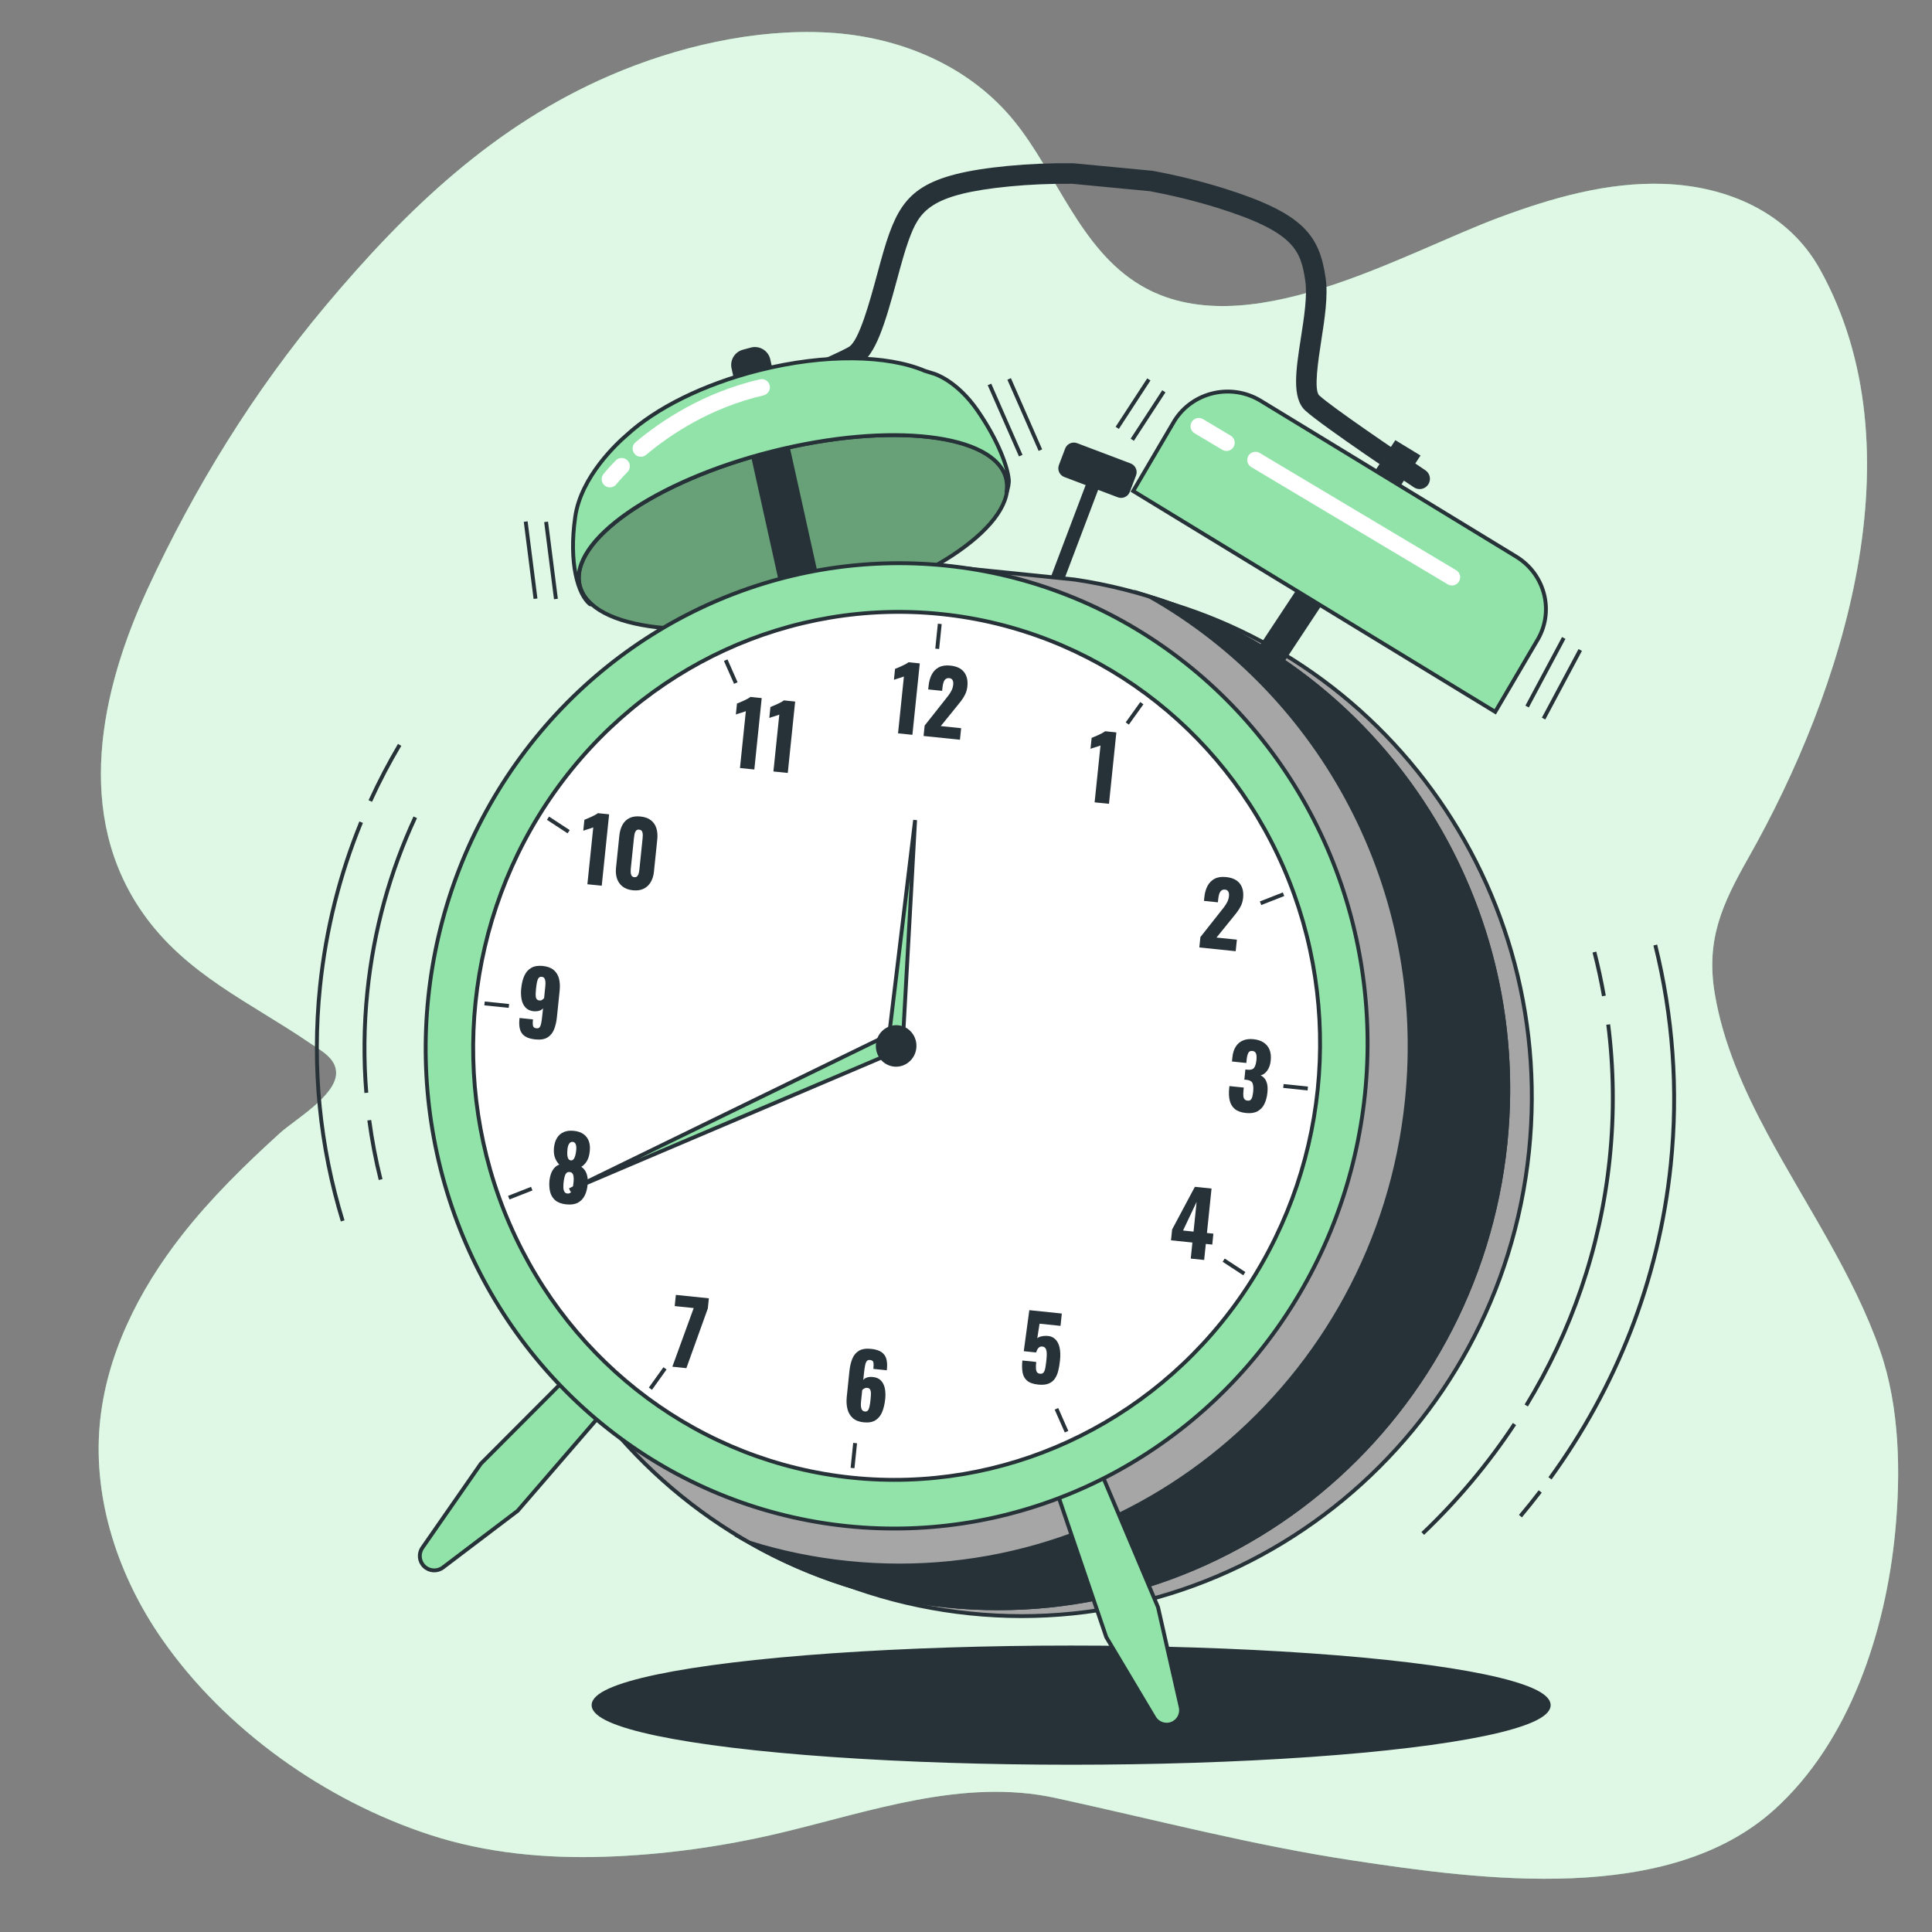 <?xml version="1.0" encoding="UTF-8"?> <!-- Generator: Adobe Illustrator 27.5.0, SVG Export Plug-In . SVG Version: 6.00 Build 0) --> <svg xmlns="http://www.w3.org/2000/svg" xmlns:xlink="http://www.w3.org/1999/xlink" x="0px" y="0px" viewBox="0 0 500 500" style="enable-background:new 0 0 500 500;" xml:space="preserve"><rect x="0" y="0" width="500" height="500" fill="#808080" stroke="none"/> <g id="Background_Simple"> <g> <path style="fill:#92E3A9;" d="M157.844,19.545c-29.924,12.919-52.579,34.571-73.506,59.507 c-18.644,22.216-34.003,47.098-46.16,73.407c-12.21,26.423-19.086,58.562-1.072,84.036c11.164,15.788,27.706,22.94,43.096,33.445 c2.84,1.938,6.822,3.923,6.793,7.785c-0.044,5.867-10.798,12.116-14.492,15.465c-9.115,8.263-17.938,16.903-25.528,26.613 c-11.112,14.216-19.587,31.029-21.172,49.003c-1.726,19.576,4.936,39.334,16.17,55.459c16.348,23.467,42.241,41.754,69.327,50.598 c14.481,4.728,29.836,6.142,45.004,5.664c15.333-0.484,30.735-2.623,45.655-6.17c23.125-5.497,47.229-14.261,71.238-9.038 c25.741,5.6,50.877,12.23,76.988,16.178c33.518,5.068,81.588,11.529,108.966-13.127c19.67-17.714,28.863-46.319,31.324-71.929 c1.459-15.182,1.176-32.277-3.89-46.849c-6.858-19.729-19.354-37.892-29.19-56.218c-6.074-11.318-11.438-23.344-13.592-36.09 c-2.376-14.058,1.844-23.205,8.697-35.313c24.474-43.237,44.481-105.509,18.495-152.284 c-8.161-14.689-23.953-21.539-40.494-22.097c-14.503-0.489-28.776,3.592-42.378,8.645c-25.572,9.499-66.021,33.723-93.034,17.543 c-15.581-9.333-21.533-28.699-32.492-42.292c-11.789-14.622-29.95-22.056-48.441-23.062 C195.283,7.398,175.135,12.079,157.844,19.545z"></path> <path style="opacity:0.7;fill:#FFFFFF;" d="M157.844,19.545c-29.924,12.919-52.579,34.571-73.506,59.507 c-18.644,22.216-34.003,47.098-46.16,73.407c-12.21,26.423-19.086,58.562-1.072,84.036c11.164,15.788,27.706,22.94,43.096,33.445 c2.84,1.938,6.822,3.923,6.793,7.785c-0.044,5.867-10.798,12.116-14.492,15.465c-9.115,8.263-17.938,16.903-25.528,26.613 c-11.112,14.216-19.587,31.029-21.172,49.003c-1.726,19.576,4.936,39.334,16.17,55.459c16.348,23.467,42.241,41.754,69.327,50.598 c14.481,4.728,29.836,6.142,45.004,5.664c15.333-0.484,30.735-2.623,45.655-6.17c23.125-5.497,47.229-14.261,71.238-9.038 c25.741,5.6,50.877,12.23,76.988,16.178c33.518,5.068,81.588,11.529,108.966-13.127c19.67-17.714,28.863-46.319,31.324-71.929 c1.459-15.182,1.176-32.277-3.89-46.849c-6.858-19.729-19.354-37.892-29.19-56.218c-6.074-11.318-11.438-23.344-13.592-36.09 c-2.376-14.058,1.844-23.205,8.697-35.313c24.474-43.237,44.481-105.509,18.495-152.284 c-8.161-14.689-23.953-21.539-40.494-22.097c-14.503-0.489-28.776,3.592-42.378,8.645c-25.572,9.499-66.021,33.723-93.034,17.543 c-15.581-9.333-21.533-28.699-32.492-42.292c-11.789-14.622-29.95-22.056-48.441-23.062 C195.283,7.398,175.135,12.079,157.844,19.545z"></path> </g> </g> <g id="Shadow"> <ellipse style="fill:#263238;stroke:#263238;stroke-miterlimit:10;" cx="277.21" cy="441.291" rx="123.595" ry="14.92"></ellipse> </g> <g id="Lines"> <g> <g> <g> <rect x="276.84" y="123.268" transform="matrix(0.935 0.354 -0.354 0.935 66.989 -89.556)" style="fill:#263238;stroke:#263238;stroke-miterlimit:10;" width="2.459" height="29.8"></rect> <path style="fill:#263238;stroke:#263238;stroke-miterlimit:10;" d="M289.467,128.23l-13.846-5.246 c-0.985-0.373-1.48-1.474-1.107-2.458l1.613-4.257c0.373-0.985,1.474-1.48,2.458-1.107l13.846,5.246 c0.985,0.373,1.48,1.474,1.107,2.458l-1.613,4.257C291.552,128.107,290.452,128.603,289.467,128.23z"></path> </g> <line style="fill:none;stroke:#263238;stroke-miterlimit:10;" x1="301.204" y1="101.272" x2="293.028" y2="113.806"></line> <line style="fill:none;stroke:#263238;stroke-miterlimit:10;" x1="297.317" y1="98.195" x2="289.141" y2="110.729"></line> <g> <line style="fill:none;stroke:#263238;stroke-miterlimit:10;" x1="404.695" y1="165.101" x2="395.215" y2="182.852"></line> <line style="fill:none;stroke:#263238;stroke-miterlimit:10;" x1="408.96" y1="168.218" x2="399.48" y2="185.968"></line> </g> <g> <line style="fill:none;stroke:#263238;stroke-miterlimit:10;" x1="269.253" y1="116.493" x2="261.166" y2="98.067"></line> <line style="fill:none;stroke:#263238;stroke-miterlimit:10;" x1="264.167" y1="117.918" x2="256.079" y2="99.491"></line> </g> <g> <line style="fill:none;stroke:#263238;stroke-miterlimit:10;" x1="143.873" y1="155.02" x2="141.331" y2="135.058"></line> <line style="fill:none;stroke:#263238;stroke-miterlimit:10;" x1="138.591" y1="154.947" x2="136.049" y2="134.985"></line> </g> </g> <g> <path style="fill:none;stroke:#263238;stroke-miterlimit:10;" d="M401.136,382.591c17.021-23.426,28.133-50.976,31.248-81.109 c2.017-19.52,0.528-38.665-3.998-56.909"></path> <path style="fill:none;stroke:#263238;stroke-miterlimit:10;" d="M393.486,392.373c1.756-2.09,3.463-4.219,5.118-6.384"></path> <path style="fill:none;stroke:#263238;stroke-miterlimit:10;" d="M415.087,257.746c-0.675-3.823-1.495-7.609-2.453-11.353"></path> <path style="fill:none;stroke:#263238;stroke-miterlimit:10;" d="M394.994,363.733c11.618-19.066,19.195-40.639,21.597-63.884 c1.215-11.761,1.047-23.373-0.384-34.702"></path> <path style="fill:none;stroke:#263238;stroke-miterlimit:10;" d="M368.209,396.86c8.983-8.563,16.957-18.048,23.734-28.317"></path> </g> <g> <path style="fill:none;stroke:#263238;stroke-miterlimit:10;" d="M93.461,212.781c-5.434,13.264-9.087,27.518-10.635,42.499 c-2.179,21.087,0.018,41.618,5.858,60.689"></path> <path style="fill:none;stroke:#263238;stroke-miterlimit:10;" d="M103.428,192.776c-2.777,4.68-5.315,9.526-7.595,14.525"></path> <path style="fill:none;stroke:#263238;stroke-miterlimit:10;" d="M95.566,289.912c0.696,5.205,1.68,10.331,2.935,15.359"></path> <path style="fill:none;stroke:#263238;stroke-miterlimit:10;" d="M107.465,211.512c-6.438,13.85-10.722,28.989-12.38,45.034 c-0.919,8.892-0.992,17.677-0.284,26.275"></path> </g> </g> </g> <g id="Clock"> <g> <g> <path style="fill:#263238;" d="M189.583,108.213c-0.95-0.098-1.816-0.706-2.197-1.655c-0.548-1.363,0.113-2.913,1.476-3.461 c8.935-3.592,26.88-11.002,30.841-13.335c2.635-1.552,5.432-11.87,7.283-18.698c1.09-4.021,2.119-7.818,3.213-10.793 c3.859-10.5,8.965-15.228,30.614-17.327c5.392-0.523,11.065-0.757,16.859-0.698c0.075,0.001,0.15,0.005,0.225,0.012l20.324,1.94 c0.08,0.004,0.157,0.019,0.236,0.033c6.342,1.187,12.463,2.695,18.192,4.484c20.762,6.482,24.794,12.154,26.423,23.221 c0.676,4.593-0.249,10.554-1.143,16.318c-0.741,4.769-1.978,12.751-0.509,14.087c3.4,3.094,19.449,14.017,27.461,19.361 c1.223,0.815,1.552,2.467,0.737,3.69c-0.815,1.223-2.468,1.551-3.689,0.737c-0.96-0.64-23.547-15.719-28.089-19.852 c-3.585-3.26-2.465-10.479-1.168-18.839c0.834-5.374,1.696-10.93,1.138-14.727c-1.164-7.91-2.794-12.689-22.744-18.917 c-5.495-1.715-11.371-3.165-17.468-4.31l-20.092-1.918c-5.566-0.053-11.009,0.173-16.179,0.674 c-20.801,2.017-23.375,6.361-26.132,13.866c-1.013,2.757-2.013,6.445-3.072,10.35c-3.15,11.621-5.528,19.423-9.718,21.89 c-5.292,3.117-30.486,13.257-31.556,13.687C190.431,108.202,189.999,108.256,189.583,108.213z"></path> </g> <g> <g> <ellipse transform="matrix(0.97 -0.244 0.244 0.97 -27.386 54.186)" style="fill:#92E3A9;" cx="205.193" cy="137.72" rx="56.894" ry="21.576"></ellipse> <ellipse transform="matrix(0.97 -0.244 0.244 0.97 -27.386 54.186)" style="opacity:0.29;" cx="205.193" cy="137.72" rx="56.894" ry="21.576"></ellipse> <ellipse transform="matrix(0.97 -0.244 0.244 0.97 -27.386 54.186)" style="fill:none;stroke:#263238;stroke-miterlimit:10;" cx="205.193" cy="137.72" rx="56.894" ry="21.576"></ellipse> </g> <path style="fill:#263238;stroke:#263238;stroke-miterlimit:10;" d="M214.191,162.243l-8.973,2.426L189.852,95.39 c-0.517-1.911,0.614-3.879,2.525-4.396l2.052-0.555c1.911-0.517,3.879,0.614,4.396,2.525L214.191,162.243z"></path> <g> <path style="fill:#92E3A9;stroke:#263238;stroke-miterlimit:10;" d="M150.016,151.591 c-2.905-11.556,19.443-27.135,49.916-34.796c30.473-7.661,57.532-4.503,60.438,7.053c0.303,1.205,0.316,2.455,0.089,3.733 c0.421-1.232,0.698-2.463,0.613-3.442c-0.276-3.16-2.59-9.903-8.035-17.813c-5.446-7.91-11.294-9.599-11.294-9.599l-2.353-0.729 c-9.688-4.126-25.736-4.496-42.913-0.178c-14.566,3.662-26.827,9.911-34.234,16.736c-2.449,2.093-11.871,10.748-13.376,21.207 c-1.733,12.04,0.742,20.129,3.826,22.609c0.06,0.048,0.215,0.054,0.411,0.04C151.53,155.019,150.473,153.41,150.016,151.591z"></path> <g> <g> <path style="fill:#FFFFFF;" d="M165.627,118.197c-0.53-0.055-1.041-0.308-1.411-0.748c-0.756-0.9-0.64-2.243,0.26-2.998 c6.599-5.545,17.536-12.871,32.162-16.282c1.146-0.268,2.289,0.444,2.556,1.59c0.267,1.145-0.445,2.289-1.59,2.556 c-13.806,3.22-24.146,10.149-30.39,15.395C166.755,118.096,166.18,118.254,165.627,118.197z"></path> </g> <g> <path style="fill:#FFFFFF;" d="M157.62,126.121c-0.386-0.04-0.765-0.186-1.093-0.442c-0.924-0.725-1.087-2.061-0.362-2.986 c0.045-0.058,1.128-1.434,3.195-3.529c0.825-0.838,2.172-0.849,3.01-0.021c0.837,0.825,0.846,2.173,0.021,3.01 c-1.878,1.904-2.866,3.155-2.876,3.167C159.046,125.916,158.322,126.194,157.62,126.121z"></path> </g> </g> </g> </g> <g> <ellipse transform="matrix(0.103 -0.995 0.995 0.103 -62.353 471.712)" style="fill:#FFFFFF;stroke:#263238;stroke-miterlimit:10;" cx="230.317" cy="270.421" rx="113.473" ry="110.659"></ellipse> <path style="fill:#A6A6A6;stroke:#263238;stroke-miterlimit:10;" d="M284.215,152.024l-39.453-5.58l-2.304,6.126 c-56.736,10.027-102.463,57.283-108.77,118.311c-7.599,73.526,44.895,139.193,117.249,146.671 c72.354,7.478,137.169-46.064,144.769-119.59C403.103,226.402,353.573,162.296,284.215,152.024z"></path> <path style="fill:#A6A6A6;stroke:#263238;stroke-miterlimit:10;" d="M278.112,149.99l-30.844-3.158l-10.912,3.705 c-56.736,10.027-102.463,57.283-108.77,118.311c-7.599,73.526,44.895,139.193,117.249,146.671 c72.354,7.478,137.17-46.064,144.769-119.59C396.999,224.368,347.469,160.262,278.112,149.99z"></path> <path style="fill:#263238;stroke:#263238;stroke-miterlimit:10;" d="M297.637,154.443c44.414,25.238,72.111,75.65,66.449,130.429 c-7.599,73.526-72.414,127.068-144.769,119.59c-8.732-0.902-17.172-2.66-25.255-5.169c15.192,8.629,32.335,14.32,50.771,16.226 c72.354,7.478,137.169-46.064,144.769-119.59C396.284,231.287,356.512,172.733,297.637,154.443z"></path> <path style="fill:#92E3A9;stroke:#263238;stroke-miterlimit:10;" d="M272.978,384.528l1.08,3.173l12.245,35.99l12.414,20.835 c0.948,1.591,2.918,2.246,4.63,1.541l0,0c1.684-0.694,2.622-2.503,2.218-4.279l-5.868-25.833l-15.355-36.333"></path> <path style="fill:#92E3A9;stroke:#263238;stroke-miterlimit:10;" d="M161.002,359.701l-2.191,2.537l-24.852,28.768 l-19.324,14.656c-1.475,1.119-3.548,0.988-4.87-0.309l0,0c-1.301-1.275-1.492-3.303-0.451-4.799l15.13-21.745l27.863-27.92"></path> <ellipse transform="matrix(0.103 -0.995 0.995 0.103 -61.178 473.552)" style="fill:#92E3A9;stroke:#263238;stroke-miterlimit:10;" cx="231.921" cy="270.689" rx="124.908" ry="121.81"></ellipse> <ellipse transform="matrix(0.103 -0.995 0.995 0.103 -61.179 473.551)" style="fill:#FFFFFF;stroke:#263238;stroke-miterlimit:10;" cx="231.921" cy="270.689" rx="112.311" ry="109.526"></ellipse> <g> <polygon style="fill:#92E3A9;stroke:#263238;stroke-miterlimit:10;" points="230.268,266.543 236.827,212.226 233.824,266.426 "></polygon> <polygon style="fill:#92E3A9;stroke:#263238;stroke-miterlimit:10;" points="229.119,273.273 147.474,307.997 230.03,267.77 "></polygon> <path style="fill:#263238;stroke:#263238;stroke-miterlimit:10;" d="M236.649,271.178c-0.277,2.677-2.618,4.629-5.229,4.359 c-2.611-0.27-4.503-2.659-4.226-5.336c0.277-2.677,2.618-4.629,5.228-4.359C235.033,266.112,236.926,268.501,236.649,271.178z"></path> </g> <g> <g> <line style="fill:none;stroke:#263238;stroke-miterlimit:10;" x1="338.45" y1="281.705" x2="332.147" y2="281.053"></line> <line style="fill:none;stroke:#263238;stroke-miterlimit:10;" x1="131.704" y1="260.336" x2="125.4" y2="259.685"></line> </g> <g> <line style="fill:none;stroke:#263238;stroke-miterlimit:10;" x1="332.18" y1="231.424" x2="326.235" y2="233.757"></line> <line style="fill:none;stroke:#263238;stroke-miterlimit:10;" x1="137.617" y1="307.618" x2="131.672" y2="309.951"></line> </g> <g> <line style="fill:none;stroke:#263238;stroke-miterlimit:10;" x1="295.511" y1="181.982" x2="291.737" y2="187.244"></line> <line style="fill:none;stroke:#263238;stroke-miterlimit:10;" x1="172.1" y1="354.129" x2="168.326" y2="359.391"></line> </g> <g> <line style="fill:none;stroke:#263238;stroke-miterlimit:10;" x1="147.164" y1="215.249" x2="141.822" y2="211.75"></line> <line style="fill:none;stroke:#263238;stroke-miterlimit:10;" x1="322.03" y1="329.625" x2="316.688" y2="326.126"></line> </g> <g> <line style="fill:none;stroke:#263238;stroke-miterlimit:10;" x1="190.431" y1="176.773" x2="187.813" y2="170.851"></line> <line style="fill:none;stroke:#263238;stroke-miterlimit:10;" x1="276.024" y1="370.522" x2="273.406" y2="364.6"></line> </g> <g> <line style="fill:none;stroke:#263238;stroke-miterlimit:10;" x1="242.549" y1="167.91" x2="243.215" y2="161.461"></line> <line style="fill:none;stroke:#263238;stroke-miterlimit:10;" x1="220.635" y1="379.929" x2="221.303" y2="373.465"></line> </g> </g> </g> <g> <path style="fill:#263238;stroke:#263238;stroke-miterlimit:10;" d="M325.763,174.556L325.763,174.556 c1.523,0.929,3.508,0.486,4.491-1.003l36.675-55.508l-5.663-3.454l-36.543,55.308 C323.688,171.466,324.16,173.579,325.763,174.556z"></path> <g> <path style="fill:#92E3A9;stroke:#263238;stroke-miterlimit:10;" d="M293.266,127.083l93.696,57.143l10.709-18.226 c4.701-7.475,2.333-17.304-5.288-21.951l-66.099-40.312c-7.621-4.648-17.61-2.355-22.31,5.12L293.266,127.083z"></path> <g> <path style="fill:#FFFFFF;" d="M375.538,151.51c-0.299-0.031-0.596-0.126-0.871-0.29l-50.845-30.34 c-1.01-0.603-1.34-1.909-0.737-2.919c0.602-1.01,1.909-1.339,2.918-0.738l50.845,30.34c1.01,0.603,1.34,1.909,0.737,2.919 C377.147,151.217,376.336,151.592,375.538,151.51z"></path> </g> <g> <path style="fill:#FFFFFF;" d="M317.198,116.697c-0.299-0.031-0.596-0.126-0.871-0.29l-7.178-4.283 c-1.01-0.603-1.34-1.909-0.737-2.919c0.603-1.009,1.911-1.337,2.919-0.737l7.178,4.283c1.01,0.603,1.34,1.909,0.737,2.918 C318.807,116.405,317.996,116.78,317.198,116.697z"></path> </g> </g> </g> </g> </g> <g id="Text"> <g> <g> <path style="fill:#263238;" d="M232.412,189.788l1.521-14.716c-0.173,0.074-0.367,0.147-0.584,0.216 c-0.219,0.07-0.446,0.142-0.687,0.218c-0.241,0.075-0.472,0.147-0.697,0.216c-0.226,0.069-0.431,0.14-0.618,0.213l0.292-2.829 c0.173-0.075,0.415-0.177,0.729-0.305c0.313-0.129,0.65-0.275,1.012-0.438c0.361-0.162,0.701-0.331,1.019-0.506 c0.319-0.174,0.559-0.33,0.724-0.467l2.915,0.301l-1.91,18.48L232.412,189.788z"></path> <path style="fill:#263238;" d="M239.02,190.471l0.278-2.692l5.02-6.352c0.377-0.468,0.735-0.923,1.074-1.365 c0.338-0.441,0.624-0.896,0.86-1.364c0.235-0.467,0.381-0.967,0.436-1.5c0.055-0.532-0.007-0.938-0.188-1.218 c-0.182-0.281-0.449-0.439-0.806-0.476c-0.401-0.041-0.723,0.041-0.97,0.245c-0.245,0.205-0.43,0.494-0.549,0.866 c-0.122,0.372-0.206,0.793-0.255,1.265l-0.094,0.912l-3.605-0.372l0.102-0.981c0.113-1.095,0.385-2.054,0.815-2.878 c0.43-0.824,1.041-1.445,1.833-1.863c0.793-0.417,1.79-0.564,2.991-0.44c1.618,0.167,2.793,0.723,3.527,1.667 c0.734,0.945,1.023,2.185,0.864,3.721c-0.077,0.745-0.265,1.426-0.56,2.041c-0.296,0.615-0.664,1.204-1.104,1.765 c-0.441,0.562-0.91,1.148-1.408,1.757l-3.814,4.702l5.274,0.545l-0.309,2.989L239.02,190.471z"></path> </g> <g> <path style="fill:#263238;" d="M283.287,207.645l1.521-14.716c-0.173,0.074-0.367,0.147-0.584,0.216 c-0.218,0.069-0.446,0.142-0.686,0.217c-0.241,0.075-0.472,0.147-0.697,0.216c-0.226,0.069-0.431,0.14-0.618,0.213l0.292-2.829 c0.173-0.075,0.415-0.177,0.729-0.305c0.313-0.129,0.651-0.275,1.012-0.438c0.361-0.162,0.701-0.331,1.019-0.506 c0.319-0.174,0.559-0.33,0.724-0.467l2.915,0.301l-1.91,18.48L283.287,207.645z"></path> </g> <g> <path style="fill:#263238;" d="M310.384,245.2l0.278-2.692l5.02-6.352c0.377-0.468,0.735-0.923,1.074-1.365 c0.338-0.441,0.624-0.896,0.86-1.364c0.235-0.468,0.381-0.967,0.436-1.5c0.055-0.532-0.007-0.938-0.188-1.218 c-0.182-0.281-0.449-0.439-0.806-0.476c-0.401-0.041-0.723,0.041-0.97,0.245c-0.245,0.205-0.43,0.494-0.549,0.866 c-0.122,0.372-0.206,0.793-0.255,1.265l-0.094,0.912l-3.605-0.373l0.101-0.981c0.113-1.095,0.384-2.055,0.815-2.878 c0.43-0.824,1.041-1.445,1.833-1.863c0.793-0.417,1.79-0.564,2.991-0.44c1.618,0.167,2.793,0.723,3.527,1.667 c0.734,0.945,1.023,2.185,0.864,3.721c-0.077,0.746-0.265,1.426-0.56,2.041c-0.296,0.615-0.664,1.204-1.104,1.765 c-0.441,0.562-0.91,1.148-1.408,1.757l-3.814,4.702l5.274,0.545l-0.309,2.989L310.384,245.2z"></path> </g> <g> <path style="fill:#263238;" d="M322.469,288.045c-1.261-0.13-2.227-0.476-2.895-1.036c-0.67-0.561-1.112-1.295-1.325-2.201 c-0.213-0.905-0.261-1.929-0.143-3.069l0.068-0.662l3.715,0.384c-0.002,0.015-0.01,0.099-0.026,0.251 c-0.016,0.152-0.03,0.289-0.043,0.411c-0.063,0.608-0.077,1.106-0.042,1.494c0.035,0.388,0.14,0.68,0.315,0.875 c0.174,0.194,0.432,0.309,0.773,0.345c0.341,0.035,0.606-0.029,0.796-0.194c0.189-0.164,0.333-0.426,0.43-0.786 c0.098-0.359,0.175-0.812,0.232-1.36c0.094-0.912,0.043-1.621-0.152-2.125c-0.195-0.505-0.678-0.804-1.448-0.9 c-0.014-0.001-0.096-0.01-0.245-0.025c-0.147-0.015-0.296-0.031-0.444-0.046l0.271-2.623c0.103,0.011,0.208,0.021,0.311,0.032 c0.104,0.011,0.2,0.021,0.289,0.03c0.786,0.081,1.335-0.085,1.649-0.499c0.312-0.414,0.517-1.084,0.613-2.012 c0.074-0.715,0.037-1.272-0.109-1.672c-0.146-0.399-0.471-0.625-0.975-0.677c-0.49-0.051-0.835,0.129-1.035,0.539 c-0.199,0.41-0.334,0.949-0.403,1.618c-0.016,0.152-0.032,0.307-0.048,0.467c-0.017,0.16-0.033,0.324-0.051,0.49l-3.715-0.384 l0.116-1.118c0.115-1.11,0.408-2.029,0.881-2.757c0.471-0.727,1.096-1.251,1.871-1.571c0.775-0.32,1.675-0.426,2.698-0.321 c1.038,0.107,1.907,0.389,2.611,0.846c0.702,0.457,1.216,1.075,1.539,1.854c0.324,0.779,0.43,1.716,0.317,2.812 c-0.112,1.079-0.42,1.962-0.926,2.648c-0.505,0.685-1.071,1.081-1.697,1.185c0.399,0.195,0.749,0.477,1.048,0.846 c0.299,0.37,0.516,0.849,0.65,1.44c0.134,0.59,0.155,1.327,0.064,2.209c-0.116,1.126-0.378,2.105-0.787,2.939 c-0.409,0.834-1.002,1.461-1.78,1.88C324.659,288.021,323.669,288.169,322.469,288.045z"></path> </g> <g> <path style="fill:#263238;" d="M308.166,325.719l0.429-4.153l-5.54-0.573l0.29-2.807l5.885-11.036l4.316,0.446l-1.189,11.5 l1.669,0.173l-0.292,2.829l-1.669-0.173l-0.429,4.153L308.166,325.719z M306.172,318.457l2.716,0.281l0.795-7.689 L306.172,318.457z"></path> </g> <g> <path style="fill:#263238;" d="M268.711,358.332c-1.32-0.136-2.293-0.479-2.918-1.027c-0.626-0.55-1.012-1.269-1.16-2.161 c-0.148-0.891-0.163-1.907-0.045-3.047l3.583,0.37c-0.072,0.699-0.095,1.273-0.066,1.722c0.029,0.449,0.134,0.779,0.315,0.989 c0.181,0.212,0.456,0.329,0.829,0.351c0.388,0.025,0.678-0.107,0.873-0.393c0.195-0.287,0.34-0.714,0.436-1.281 c0.096-0.567,0.186-1.252,0.269-2.06c0.063-0.608,0.086-1.151,0.067-1.629c-0.017-0.478-0.113-0.869-0.284-1.17 c-0.17-0.302-0.456-0.474-0.857-0.516c-0.371-0.038-0.69,0.067-0.954,0.317c-0.266,0.248-0.48,0.656-0.644,1.224l-3.204-0.331 l1.435-10.62l8.41,0.869l-0.33,3.194l-5.428-0.561l-0.594,3.789c0.169-0.198,0.471-0.355,0.904-0.47 c0.432-0.117,0.886-0.174,1.366-0.17c0.931-0.012,1.688,0.24,2.272,0.753c0.585,0.514,0.988,1.245,1.213,2.189 c0.225,0.946,0.268,2.081,0.131,3.404c-0.102,0.989-0.255,1.892-0.459,2.709c-0.204,0.816-0.509,1.507-0.912,2.073 c-0.403,0.565-0.948,0.982-1.635,1.248C270.635,358.362,269.764,358.441,268.711,358.332z"></path> </g> <g> <path style="fill:#263238;" d="M223.497,368.093c-1.173-0.121-2.099-0.481-2.777-1.082c-0.68-0.6-1.144-1.375-1.39-2.323 c-0.248-0.947-0.311-2.007-0.189-3.178l0.691-6.685c0.124-1.201,0.372-2.26,0.745-3.175c0.371-0.914,0.941-1.604,1.709-2.071 c0.769-0.466,1.82-0.631,3.154-0.493c1.157,0.12,2.051,0.397,2.68,0.83c0.629,0.434,1.049,1.016,1.259,1.744 c0.208,0.729,0.26,1.611,0.154,2.645c-0.006,0.062-0.009,0.118-0.006,0.173c0.002,0.053,0.001,0.104-0.004,0.149l-3.494-0.361 c0.077-0.746,0.08-1.303,0.005-1.672c-0.075-0.368-0.364-0.579-0.868-0.631c-0.342-0.035-0.608,0.044-0.8,0.239 c-0.194,0.195-0.347,0.556-0.46,1.083c-0.115,0.527-0.222,1.268-0.321,2.226l-0.17,1.643c0.212-0.302,0.527-0.518,0.945-0.651 c0.418-0.134,0.88-0.182,1.387-0.145c0.952,0.067,1.69,0.366,2.212,0.896c0.522,0.532,0.867,1.217,1.035,2.056 c0.169,0.839,0.201,1.761,0.098,2.765c-0.134,1.293-0.4,2.414-0.798,3.366c-0.399,0.95-0.982,1.663-1.75,2.137 C225.773,368.052,224.757,368.223,223.497,368.093z M223.831,365.292c0.341,0.035,0.602-0.058,0.782-0.277 c0.179-0.22,0.32-0.559,0.419-1.018c0.1-0.458,0.186-1.031,0.257-1.715c0.063-0.608,0.097-1.135,0.107-1.579 c0.008-0.446-0.056-0.801-0.193-1.069c-0.137-0.268-0.399-0.423-0.784-0.462c-0.179-0.018-0.353,0.002-0.524,0.062 c-0.171,0.059-0.321,0.139-0.452,0.241c-0.131,0.102-0.231,0.203-0.302,0.303l-0.311,3.012c-0.042,0.411-0.048,0.802-0.02,1.174 c0.03,0.371,0.125,0.678,0.289,0.917C223.26,365.121,223.505,365.259,223.831,365.292z"></path> </g> <g> <path style="fill:#263238;" d="M174.004,353.702l5.527-15.179l-4.917-0.508l0.299-2.898l8.543,0.883l-0.271,2.625l-5.554,15.452 L174.004,353.702z"></path> </g> <g> <path style="fill:#263238;" d="M146.553,311.689c-1.217-0.126-2.162-0.473-2.838-1.043c-0.676-0.568-1.124-1.308-1.345-2.215 c-0.222-0.906-0.273-1.923-0.157-3.049c0.061-0.453,0.156-0.893,0.282-1.319c0.125-0.425,0.294-0.815,0.503-1.171 c0.209-0.354,0.457-0.659,0.747-0.914c0.288-0.254,0.62-0.455,0.995-0.6c-0.425-0.397-0.78-0.946-1.067-1.644 c-0.288-0.697-0.395-1.558-0.318-2.58c0.091-1.035,0.351-1.909,0.775-2.617c0.426-0.71,1.008-1.227,1.746-1.549 c0.738-0.323,1.619-0.432,2.642-0.326c1.038,0.107,1.882,0.398,2.53,0.873c0.648,0.474,1.105,1.098,1.369,1.87 c0.264,0.773,0.329,1.676,0.192,2.707c-0.121,1.033-0.386,1.862-0.797,2.489c-0.409,0.627-0.869,1.082-1.377,1.368 c0.336,0.219,0.62,0.484,0.852,0.791c0.23,0.309,0.411,0.658,0.543,1.047c0.132,0.391,0.22,0.808,0.264,1.25 c0.044,0.444,0.044,0.893-0.003,1.348c-0.088,1.129-0.336,2.115-0.745,2.956c-0.408,0.842-1.003,1.473-1.78,1.892 C148.788,311.671,147.784,311.816,146.553,311.689z M146.842,308.884c0.401,0.042,0.706-0.081,0.915-0.367 c0.21-0.285,0.358-0.635,0.446-1.05c0.088-0.412,0.15-0.795,0.186-1.144c0.063-0.471,0.092-0.928,0.086-1.375 c-0.006-0.446-0.083-0.819-0.233-1.119c-0.148-0.3-0.423-0.471-0.824-0.512c-0.385-0.04-0.682,0.072-0.89,0.335 c-0.207,0.263-0.358,0.608-0.454,1.036c-0.098,0.429-0.171,0.886-0.221,1.373c-0.036,0.349-0.053,0.739-0.053,1.17 s0.078,0.803,0.233,1.119C146.186,308.666,146.458,308.844,146.842,308.884z M147.729,300.305 c0.252,0.026,0.47-0.055,0.655-0.244c0.184-0.189,0.339-0.484,0.463-0.887c0.124-0.403,0.217-0.908,0.28-1.516 c0.064-0.624,0.023-1.128-0.124-1.511c-0.148-0.385-0.407-0.595-0.778-0.634c-0.371-0.038-0.674,0.114-0.913,0.459 c-0.238,0.343-0.389,0.82-0.451,1.428c-0.063,0.609-0.076,1.127-0.038,1.552c0.038,0.428,0.136,0.753,0.292,0.977 C147.273,300.154,147.477,300.279,147.729,300.305z"></path> </g> <g> <path style="fill:#263238;" d="M138.517,268.997c-1.158-0.12-2.051-0.397-2.68-0.831c-0.629-0.434-1.049-1.019-1.258-1.756 c-0.209-0.736-0.259-1.621-0.152-2.656c0.005-0.045,0.01-0.095,0.015-0.148c0.005-0.053,0.011-0.103,0.015-0.148l3.47,0.359 c-0.077,0.746-0.071,1.303,0.019,1.674c0.089,0.37,0.386,0.581,0.889,0.633c0.341,0.035,0.603-0.044,0.79-0.241 c0.185-0.196,0.331-0.561,0.439-1.096c0.107-0.534,0.21-1.273,0.307-2.216l0.17-1.643c-0.225,0.3-0.543,0.513-0.954,0.639 c-0.41,0.127-0.861,0.18-1.353,0.16c-0.952-0.083-1.69-0.406-2.217-0.967c-0.526-0.562-0.873-1.281-1.037-2.16 c-0.164-0.877-0.194-1.819-0.09-2.822c0.134-1.293,0.408-2.391,0.824-3.293c0.416-0.903,1.014-1.575,1.794-2.017 c0.781-0.442,1.771-0.601,2.973-0.477c1.185,0.123,2.118,0.465,2.795,1.027c0.676,0.562,1.136,1.297,1.379,2.206 c0.243,0.909,0.304,1.956,0.182,3.143l-0.712,6.89c-0.124,1.202-0.372,2.26-0.745,3.174c-0.372,0.915-0.941,1.605-1.709,2.071 C140.902,268.97,139.851,269.134,138.517,268.997z M139.603,258.917c0.296,0.031,0.543-0.028,0.737-0.177 c0.195-0.148,0.353-0.294,0.472-0.435l0.311-3.012c0.044-0.426,0.056-0.82,0.033-1.184c-0.022-0.363-0.104-0.663-0.244-0.901 c-0.14-0.237-0.381-0.374-0.722-0.409c-0.326-0.034-0.583,0.059-0.771,0.278c-0.188,0.219-0.331,0.558-0.432,1.016 c-0.099,0.459-0.185,1.031-0.255,1.715c-0.061,0.593-0.097,1.116-0.106,1.568c-0.009,0.453,0.053,0.813,0.192,1.081 C138.956,258.723,139.217,258.877,139.603,258.917z"></path> </g> <g> <path style="fill:#263238;" d="M152.014,228.844l1.521-14.716c-0.173,0.074-0.367,0.147-0.584,0.216 c-0.218,0.069-0.446,0.142-0.687,0.218c-0.241,0.075-0.472,0.147-0.696,0.216c-0.226,0.069-0.431,0.14-0.618,0.213l0.292-2.829 c0.173-0.075,0.415-0.177,0.729-0.305c0.313-0.129,0.65-0.275,1.012-0.438c0.361-0.162,0.701-0.331,1.019-0.506 c0.319-0.174,0.559-0.33,0.724-0.467l2.914,0.301l-1.91,18.48L152.014,228.844z"></path> <path style="fill:#263238;" d="M163.793,230.407c-1.082-0.112-1.964-0.43-2.645-0.954c-0.681-0.524-1.165-1.2-1.454-2.029 c-0.289-0.829-0.38-1.769-0.271-2.819l0.865-8.373c0.112-1.08,0.384-2.008,0.818-2.786c0.432-0.777,1.036-1.357,1.809-1.739 c0.774-0.381,1.726-0.513,2.852-0.397c1.128,0.117,2.028,0.44,2.699,0.97c0.673,0.531,1.141,1.222,1.405,2.071 c0.265,0.85,0.342,1.815,0.23,2.895l-0.865,8.373c-0.107,1.035-0.388,1.932-0.841,2.692c-0.453,0.76-1.067,1.327-1.84,1.701 C165.781,230.386,164.861,230.518,163.793,230.407z M164.144,227.008c0.356,0.037,0.625-0.055,0.804-0.275 c0.18-0.219,0.306-0.483,0.375-0.791c0.068-0.308,0.115-0.576,0.138-0.805l0.846-8.19c0.027-0.259,0.043-0.553,0.046-0.883 c0.004-0.33-0.058-0.629-0.188-0.896c-0.13-0.266-0.38-0.419-0.751-0.457c-0.371-0.038-0.647,0.06-0.829,0.294 c-0.18,0.235-0.303,0.515-0.367,0.839c-0.064,0.324-0.108,0.615-0.135,0.874l-0.846,8.19c-0.024,0.228-0.029,0.501-0.016,0.817 c0.012,0.316,0.084,0.601,0.216,0.852C163.566,226.829,163.803,226.973,164.144,227.008z"></path> </g> <g> <path style="fill:#263238;" d="M191.504,198.764l1.521-14.716c-0.173,0.074-0.367,0.147-0.584,0.216 c-0.218,0.069-0.446,0.142-0.687,0.218c-0.241,0.075-0.472,0.147-0.697,0.216c-0.226,0.069-0.431,0.14-0.618,0.213l0.292-2.829 c0.173-0.075,0.415-0.177,0.729-0.305c0.313-0.129,0.65-0.275,1.012-0.438c0.361-0.162,0.701-0.331,1.019-0.506 c0.319-0.174,0.559-0.33,0.724-0.467l2.915,0.301l-1.91,18.48L191.504,198.764z"></path> <path style="fill:#263238;" d="M200.159,199.658l1.521-14.716c-0.173,0.074-0.367,0.147-0.584,0.216 c-0.219,0.069-0.446,0.142-0.687,0.218c-0.241,0.075-0.472,0.147-0.697,0.216c-0.226,0.069-0.431,0.14-0.618,0.213l0.292-2.829 c0.173-0.075,0.415-0.177,0.729-0.305c0.313-0.129,0.65-0.275,1.012-0.438c0.361-0.162,0.701-0.331,1.019-0.506 c0.319-0.174,0.559-0.33,0.724-0.467l2.915,0.301l-1.91,18.48L200.159,199.658z"></path> </g> </g> </g> </svg> 
